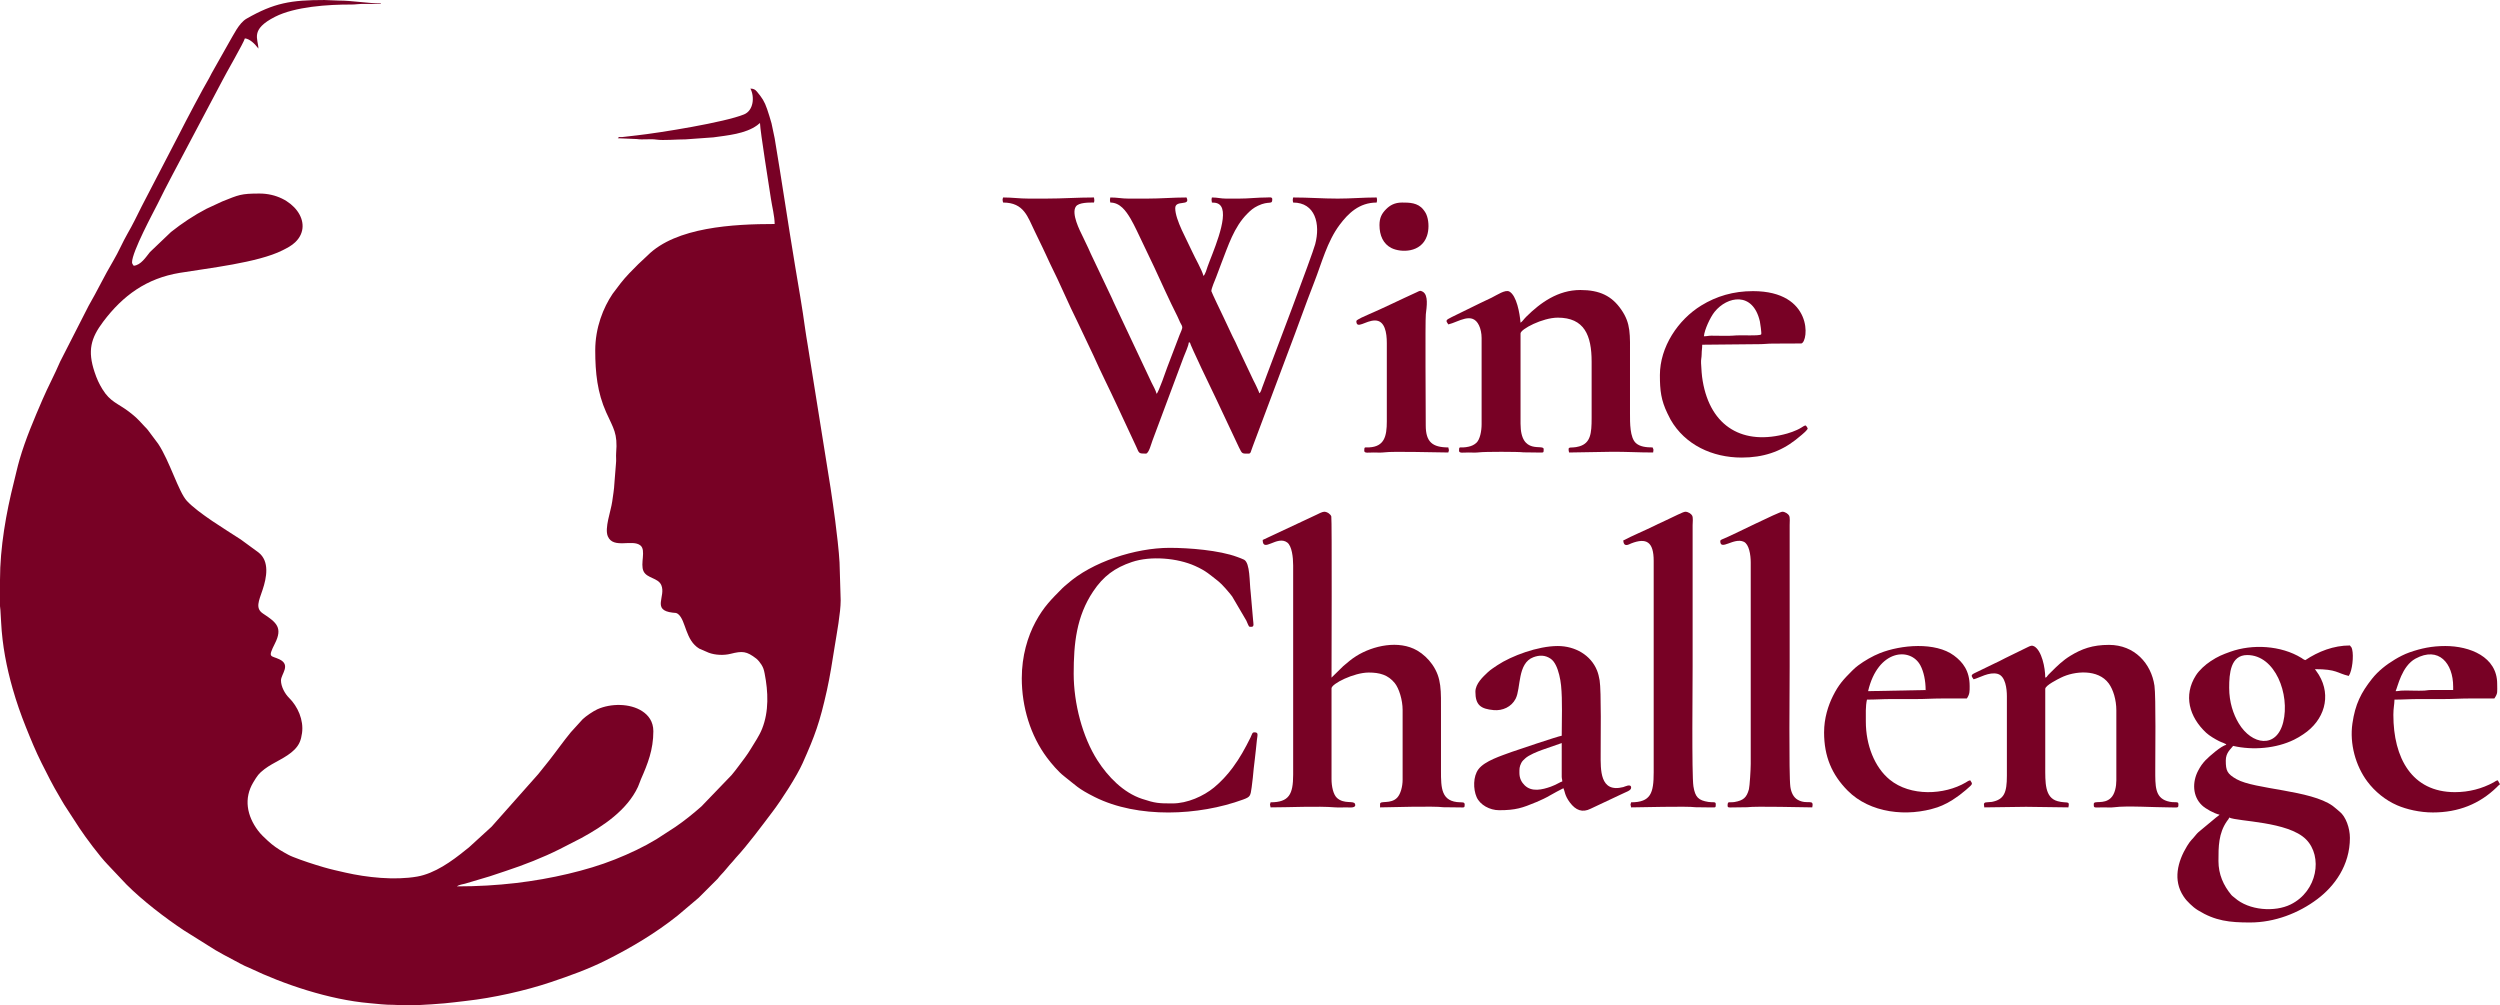 <?xml version="1.0" encoding="UTF-8"?>
<!DOCTYPE svg PUBLIC "-//W3C//DTD SVG 1.1//EN" "http://www.w3.org/Graphics/SVG/1.1/DTD/svg11.dtd">
<!-- Creator: CorelDRAW 2020 (64-Bit) -->
<svg xmlns="http://www.w3.org/2000/svg" xml:space="preserve" width="1562.96mm" height="628.571mm" version="1.1" style="shape-rendering:geometricPrecision; text-rendering:geometricPrecision; image-rendering:optimizeQuality; fill-rule:evenodd; clip-rule:evenodd"
viewBox="0 0 174903.95 70340.52"
 xmlns:xlink="http://www.w3.org/1999/xlink"
 xmlns:xodm="http://www.corel.com/coreldraw/odm/2003">
 <defs>
  <style type="text/css">
   <![CDATA[
    .fil1 {fill:#780125}
    .fil0 {fill:#780125}
    .fil2 {fill:#780225}
   ]]>
  </style>
 </defs>
 <g id="Слой_x0020_1">
  <g id="_1770167881200">
   <path class="fil0" d="M-0 42405.43c7.11,94.22 16.47,186.3 28.69,275.46l50.32 857.54c80.66,1616.71 385.44,3161.58 806.45,4640.81 267.83,941.03 573.44,1809.81 918.94,2673.07 351.3,877.73 692.68,1707.21 1103.42,2528.08 406.32,812.03 792.08,1581.85 1249.27,2342.76 121.36,201.99 211.9,377.52 335.13,572.74l1073.3 1650.32c414.36,625.67 1405.21,1962.26 1963.2,2536.69l1323.05 1400.57c1121.74,1122.56 2707.15,2340.34 4016.22,3207.31l2208.58 1383.44c194.11,111.75 365.89,212.11 581.01,326.86l1184.15 631.61c109.02,54.51 190.43,96.82 288.88,145.32 109.75,54.05 208.35,85.22 330.03,143.63 2383.72,1144.3 5584.62,2219.76 8392.94,2462.09 563.85,48.66 1065.71,119.06 1699.35,116.39 283.68,-1.19 504.29,35.33 818.81,40.4l178.49 0c804,-9.27 2564.88,-125.65 3242.44,-219.77 289.03,-40.16 543.93,-66.55 811.9,-95.98 1892.3,-207.85 4158.61,-716.28 5916,-1307.51 1323.33,-445.19 2629.24,-910.57 3873.22,-1534.55 1769.79,-887.7 3458,-1888.75 5007.86,-3123.55l1475.24 -1248.37 1342.08 -1342.08c85.48,-97.08 99.53,-139.41 196.92,-237.27 299.35,-300.78 553.81,-656 849.38,-966.37 98.04,-102.94 125.48,-157.8 217.21,-256.46 826.57,-889.09 1834.85,-2253.45 2589.7,-3252.27 630.73,-834.58 1676.24,-2459.89 2081.14,-3366.1 864.49,-1934.79 1197.29,-2845.26 1697.15,-5092.18 223.44,-1004.45 378.89,-2034.19 547.13,-3084.37 142.93,-892.27 416.87,-2347.22 416.87,-3214.63l-79.27 -2644.35c-34.91,-733.27 -205.53,-2190.7 -303.58,-2933.19 -205.13,-1553.37 -427.85,-3011.26 -677.43,-4493.52l-1246.46 -7792.8c-63.63,-397.19 -127.73,-752.19 -177.92,-1124.68 -196.2,-1456.22 -465.75,-2974.2 -707.09,-4424.39 -495.6,-2978.16 -927.73,-5947.4 -1426.72,-8915.16l-219.6 -1043.52c-101.01,-356.99 -191.56,-653.37 -307.8,-994.82 -186.39,-547.58 -352.17,-789.11 -711.91,-1222.25 -126.08,-151.82 -245.51,-213.16 -457.88,-213.16 303.99,574.5 224.49,1530.14 -444.5,1805.45 -1348.45,554.93 -5883.84,1288.84 -7528.96,1470.84l-991.1 114.13c-214.74,14.54 -215.44,-47.97 -311.54,83.18l1325.42 56.13c435.28,65.89 937.76,-27.7 1381.55,39.48 473.89,71.73 1440.13,-19.44 2030.03,-16.41l1951.37 -140.69c989.93,-139.52 2232.05,-244.08 3062.22,-845.58 84.05,-60.89 111.77,-101.93 196.55,-158.7 12.81,574.88 650.64,4518.4 761.44,5277.91 79.36,544.07 264.86,1246.97 264.86,1787.73 -2877.23,0 -6908.3,214.42 -8891.25,2200.6l-652.07 611.06c-415.01,410.64 -872.29,869.26 -1232.75,1332.98l-561.04 741.56c-649.36,963.55 -1215.24,2356.68 -1215.24,3955.7 0,1574.56 151.15,2958.8 763.43,4328.56 514.54,1151.09 815.34,1453.51 699.14,2857.57 -20.21,244.22 20.19,495.94 -12.86,737.12l-107.35 1353.14c-18.7,435.71 -100.36,898 -155.91,1304.59 -90.49,662.27 -550.68,1858.24 -304.32,2431.31 385.93,897.76 1723.31,171.28 2283.34,637.65 404.43,336.78 -33.38,1280.49 212.86,1800.26 238.48,503.41 1016.78,455.99 1241.42,969.07 344.19,786.15 -690.98,1757.25 794.27,1929.34 211.69,24.53 261.6,-4.04 400.43,112.71 533.36,448.53 488.89,1823.31 1463.76,2404.58l661.28 286.06c450.01,168.78 1052.65,197.11 1526.84,77.27 830.82,-209.95 1117.67,-192.1 1807.16,338.65 113.84,87.63 284.36,302.78 360,429.46 125.95,210.94 163.55,329.77 218.52,610.4 250.42,1278.41 306.27,2644.6 -179.24,3867.35 -195.83,493.2 -512.17,942.12 -780.14,1390.86 -264.52,442.98 -572.85,832.69 -883.43,1248.1 -157.85,211.15 -300.96,397.99 -468.97,596.79l-2109.79 2192.75c-583.59,514.03 -1189.55,1004.31 -1833.13,1443.11l-1317.03 853.98c-905.97,548.25 -1861.62,997.19 -2893.1,1409.43 -1025.09,409.7 -2131.37,738.22 -3290.12,1012.41 -2337.37,553.09 -4890.01,876.64 -7767.9,876.64 132.44,-115.13 408.16,-149.72 561.04,-188.94l1733.41 -516.53c384.59,-128.6 732.19,-245.3 1124.85,-375.12 1275.73,-421.76 2578.31,-929.5 3764.75,-1524.6l1513.5 -775.92c1538.59,-840.76 3199.68,-1950.82 3960.53,-3578.78 83.47,-178.58 134.06,-364.65 211.06,-538.93 473.3,-1071.21 867.38,-2066.05 867.38,-3356.21 0,-680.22 -347.65,-1119.31 -772.93,-1398.08 -864.26,-566.49 -2203.11,-555.87 -3134.74,-141.21 -290.84,129.45 -813.98,484.77 -1037.11,699.7l-827.41 909.39c-524.98,637.93 -996.85,1315.18 -1507.88,1965.74 -263.85,335.9 -517.63,638.21 -772.39,964.4l-3266.34 3680.87 -1588.49 1450.92c-80.28,62.2 -159.06,123.23 -242.78,191.43 -948.3,772.52 -2142.45,1628.21 -3365.97,1844.44 -1581.88,279.55 -3556.76,59.06 -5020.7,-275.33 -544.95,-124.47 -1026.38,-229.41 -1520.19,-374.51 -740.65,-217.64 -1448.22,-445.35 -2155.29,-726.22 -263.74,-104.78 -399.32,-188.2 -630.32,-317.03 -418.04,-233.12 -790.58,-493.69 -1127.36,-806.82 -249.74,-232.2 -489.13,-449.52 -695.35,-725.66 -760.11,-1017.79 -1010.71,-2237.18 -313.86,-3382.33 274.95,-451.84 369.35,-603 782.15,-915.18 652.04,-493.12 1503.34,-771.51 2083.06,-1351.08 340.71,-340.62 465.6,-667.92 534.63,-1162.93 128.03,-918.39 -301.88,-1869.03 -910.66,-2468.9 -281.95,-277.83 -562.13,-782.27 -562.13,-1214.14 0,-437.67 714.33,-1078.56 -103.56,-1475.36 -604.93,-293.51 -850.2,-59.31 -317.2,-1116.39 550.83,-1092.45 120.04,-1463.12 -826.94,-2081.47 -566.86,-370.15 -304.35,-877.47 -39.66,-1666.64 280.97,-837.76 514.71,-2000.66 -291.48,-2620.54l-1230.86 -900.67c-1066.69,-696.71 -2958.71,-1826.03 -3772.93,-2700.61 -579.28,-622.22 -1205.7,-2791.68 -2006.63,-3993.23l-726.24 -971.08c-77.75,-100.93 -116.03,-131.46 -208.03,-226.17 -283.32,-291.69 -494.26,-565.03 -874.31,-862.5 -102.11,-79.92 -139.74,-113.8 -242.47,-191.74 -774.13,-587.36 -1305.19,-674.97 -1856.22,-1577.91 -237.98,-389.95 -387.71,-720.13 -544.84,-1191.95 -497.96,-1495.18 -266.14,-2368.47 607.4,-3528.46 1379.52,-1831.9 3031.68,-3027.09 5351.4,-3411.55 1972.55,-326.93 5469.51,-708.98 7187.88,-1575.08 336.06,-169.38 635.64,-322 892.2,-568.29 1374.74,-1319.73 -184.27,-3405.38 -2497.49,-3405.38 -1318.88,0 -1450.13,94.2 -2605.28,552.56l-1105.68 512.71c-877.33,456.7 -1711.11,1013.24 -2481.17,1624l-1474.68 1406.83c-277.58,339.83 -632.44,914.56 -1135.63,956.43 -40.99,-61.21 -118.42,-143.73 -118.42,-236.84 0,-743.73 1503.83,-3520.81 1789.43,-4092.02 170.04,-340.09 316.83,-633.54 486.82,-973.66 171.55,-343.19 326.61,-613.72 499.99,-960.51l3565.63 -6736.77c195.42,-397.89 1487.24,-2626.89 1552.68,-2907.75 338.4,28.16 698.6,386.92 893.97,645.47 59.53,78.78 16.2,22.27 53.38,65.04 -15.31,-687.04 -601.22,-1325 1170.44,-2224.22 1391.17,-706.1 3694.76,-860.64 5342.69,-854.54 286.74,1.06 429.36,-38.19 669.35,-41.16 458.71,-5.67 923.61,1.57 1383.12,1.57l0 -39.47c-887.43,0 -2084.47,-205.13 -2921.39,-196.96l-1025.89 -39.87c-2341.15,0 -3517.84,199.43 -5445.69,1304.16 -540.86,309.93 -920.57,1155.58 -1237.66,1683.33l-697.84 1236.33c-107.14,207.46 -248.55,423.65 -355.69,631.12 -60.92,117.96 -103.88,184.5 -170.31,303.36 -65.08,116.45 -92.62,196.01 -161.92,311.76 -395.12,660.03 -1703.3,3137.02 -2035.96,3806.01l-2670.95 5144.67c-316.68,635.37 -647.94,1319.97 -998.23,1922.75 -323.36,556.43 -627.27,1280.76 -1005.23,1915.75 -610.06,1024.95 -1120.27,2107.54 -1718.4,3136.76l-1986.79 3894.65c-390.3,914.5 -844.09,1746.78 -1240.39,2667.41 -588.59,1367.33 -1182.8,2746.81 -1604.25,4198.25 -152.76,526.1 -261.01,1039.55 -396.69,1576.95 -537.9,2130.53 -970.85,4561.38 -970.85,6844.76l0 1827.39z"/>
   <path class="fil1" d="M70143.16 13973.37c0,106.61 18.84,108.84 39.47,197.37 1469.81,0 1718.8,1016.6 2209.9,2013.69l552.69 1144.65c96.08,216.09 177.07,387.27 277.4,590.99 92.64,188.07 162.41,367.58 262.64,566.29 674.57,1337.27 1249.79,2739.8 1920.93,4078.93l1091.57 2303.09c521.69,1173.22 1105.36,2320.55 1645.41,3486.05l1355.55 2907.51c203.18,457.01 157.43,474.19 670.51,474.19 203.42,0 381.4,-711.21 450.87,-891.21l2189.23 -5863.23c95.34,-263 337.81,-756.95 359.84,-1021.71l78.95 0c13.06,156.94 1568.97,3415.49 1828.9,3934.13l1604.64 3408.39c227.3,461.93 207.02,433.62 671.62,433.62 131.29,0 148.99,-100.74 184.77,-209.96 45.33,-138.42 65.08,-192.01 114.21,-319.99l2486.78 -6631.43c614.25,-1603.08 1181.3,-3234.59 1804.59,-4826.84 528.79,-1350.83 905.18,-2851.94 1781.63,-4020.87 592.96,-790.84 1360.48,-1556.3 2588.34,-1556.3 37.58,-156.99 33.63,-210.89 0,-355.25 -958.69,0 -1781.2,78.95 -2723.62,78.95 -1082.11,0 -2012.95,-78.95 -3118.36,-78.95 -37.58,156.99 -33.63,210.89 0,355.25 1544.83,0 1920.91,1495.35 1539.77,2921.32 -200.87,751.52 -2990.06,8123.4 -3378.19,9134.68 -63.19,164.66 -101.46,268.27 -159.94,432.16 -56.75,159.06 -99.97,274.41 -161.14,430.95 -65.62,167.94 -88,334.14 -208.87,422.7 -29.25,-125.54 -125.35,-303.66 -185.95,-445.61 -69.69,-163.23 -141.44,-288.89 -221.96,-449.08l-1052.59 -2223.66c-79.13,-157.72 -129.6,-286.52 -210.31,-460.71 -71.51,-154.33 -134.85,-267.81 -211.19,-420.38l-631.06 -1342.57c-90.43,-179.85 -842.12,-1754.24 -842.12,-1802.56 0,-195.1 251.34,-760.02 332.45,-970.16 131.38,-340.4 234.01,-636.89 366.56,-975.51 482.98,-1233.81 881.17,-2535.76 1817.38,-3471.98 241.91,-241.91 414.65,-397.61 745.87,-556.73 787.3,-378.21 1000.81,-28.16 1000.81,-459.68 0,-175.12 -232.13,-118.42 -355.25,-118.42 -709.39,0 -1264.25,78.95 -1973.64,78.95l-907.88 0c-381.75,0 -578.88,-78.95 -986.82,-78.95 -48.68,183.51 -15.01,174.92 0,355.25 313.74,0 512.06,67.98 641.84,266.02 527.61,805.04 -663.35,3404.64 -942.44,4209.59 -59.8,172.49 -159.67,559.26 -291.49,655.86 -92.79,-398.29 -599.02,-1270.73 -788.94,-1697.85 -359.14,-807.65 -1184.7,-2219.03 -1184.7,-3038.89 0,-617.56 1097.93,-107.1 789.46,-749.98 -947.95,0 -1792.97,78.95 -2763.1,78.95l-1302.6 0c-469.72,0 -765.33,-78.95 -1263.13,-78.95 -37.58,156.99 -33.63,210.89 0,355.25 680.51,0 1094.9,590.5 1408.72,1117.53 166.01,278.79 284.78,532.66 433.34,829.79l1223.85 2565.54c531.55,1147.16 1050.22,2308.14 1618.26,3434.25 80.29,159.16 119.48,274.36 196.79,434.79 83.75,173.82 181.05,264.56 141.03,425.83 -35.36,142.51 -122.31,312.35 -178.61,456.6l-871.41 2286.43c-50.98,143.38 -598.27,1730.18 -735.21,1830.51 -52.96,-227.32 -250.69,-581.63 -355.25,-789.46l-2592.12 -5499.8c-72.69,-144.1 -109.32,-241.3 -171.5,-381.13l-1486.76 -3131.55c-74.71,-149.3 -108.56,-259.53 -183.26,-408.84 -137.31,-274.39 -251.31,-535.79 -382.62,-801.57 -202.71,-410.26 -816.7,-1605.11 -473.96,-2093.48 200.69,-285.97 914.93,-275.46 1263.98,-275.46 48.68,-183.51 15.01,-174.92 0,-355.25 -1149.34,0 -2188.18,78.95 -3355.18,78.95l-1223.66 0c-643.55,0 -1126.92,-78.95 -1776.27,-78.95 -25.34,105.85 -39.47,74.41 -39.47,157.89z"/>
   <path class="fil1" d="M155207.03 60235.49c0,-995.53 -1.9,-1933 599.68,-2794.98 72.1,-103.31 120.11,-131.34 150.3,-244.42 601.14,288.45 4120.18,263.02 5378.39,1529.35 1183.23,1190.87 802.2,3622.48 -1075.15,4550.15 -1109.53,548.26 -2915.33,429.07 -3918.7,-464.17 -86.13,-76.68 -160.94,-113.86 -233.32,-200.88 -550.25,-661.5 -901.19,-1436.79 -901.19,-2375.05zm749.98 -12118.16c0,-1009.86 95.01,-2289.42 1263.13,-2289.42 1965.74,0 2995.63,2754.08 2519.14,4690.14 -461.78,1876.32 -2200.71,1611.91 -3113.57,88.41 -381,-635.88 -668.7,-1472.38 -668.7,-2489.13zm5328.83 -1934.16c-121.56,-32.46 -184.5,-98.75 -278.21,-156 -1435.94,-877.29 -3434.28,-979.75 -4966.35,-430.77 -557.22,199.67 -876.67,326.6 -1387.03,665.56 -369.74,245.57 -787.52,617.72 -1024.25,988.85 -892.41,1399.13 -466.24,2913.14 717.96,4015.01 225.15,209.5 629.5,447.92 911.21,588.75 208.48,104.22 422.85,143.57 500.47,249.52 -366.38,85.36 -1161.69,782.14 -1451.4,1074.86 -90.81,91.75 -214.39,245.65 -286.14,345.43 -74.57,103.68 -174.65,276.57 -236.78,394.78 -417.79,794.92 -394.27,1789.08 266.13,2419.38 258.96,247.15 837.52,567.68 1234.52,660.17 -33.35,28.98 -63.84,55.55 -107.28,90.08 -50.85,40.42 -85.82,64.86 -135.18,101.67l-1228.73 1021.2c-84.37,80.74 -135.77,129.28 -209.48,224.73 -225.41,291.87 -329.55,320.75 -592.14,749.95 -661.52,1081.3 -1004.81,2392.01 -245.7,3528.18 169.59,253.83 248.75,321.38 455.87,530.95 152.63,154.42 358.78,319.55 549.63,437.19 1216.87,750.14 2209.26,855.37 3644.53,855.37 1722.47,0 3401.79,-650.63 4714.55,-1640.57 1176.51,-887.2 2272.13,-2337.46 2272.13,-4280.36 0,-668.99 -281.49,-1492.09 -726.39,-1839.34 -185.11,-144.47 -278.08,-252.41 -474.1,-394.3 -1546.59,-1119.45 -5463.6,-1150.51 -6732.45,-1872.61 -655.75,-373.19 -751.08,-591.58 -751.08,-1301.52 0,-577.57 371.55,-814.83 513.15,-1026.3 1371.55,319.53 3018.07,180.4 4263.65,-433.61 260.22,-128.28 406.76,-220.74 646.88,-379.4 1469.43,-971 1986.92,-2671.07 1087.59,-4158.81 -86.74,-143.49 -185.39,-263.3 -274.57,-396.48 1549.04,0 1528.9,278.1 2368.38,473.67 247.84,-370.12 352.61,-1386.75 236.36,-1854.74 -47.72,-192.11 -67.45,-142.43 -157.42,-276.79 -1138.96,0 -2211.65,419.14 -3118.34,1026.3z"/>
   <path class="fil2" d="M88340.11 37775.46c0,924.91 1013.09,-344.96 1716.34,178.35 324.87,241.75 415.19,1031.66 415.19,1597.92l0 14644.41c0,1371.28 -284.88,1934.17 -1578.91,1934.17 -54.11,225.98 -63.73,81.71 0,355.25 1252.42,0 3323.28,-99.63 4501.96,-2.07 245.4,20.3 572.43,1.68 826.88,2.08 172.75,0.28 707.02,79.61 572.32,-251.53 -97.74,-240.25 -759.64,40.1 -1254.83,-408.07 -263.73,-238.68 -383.28,-819.83 -383.28,-1314.05l0 -6355.12c0,-320.8 1566.18,-1105.24 2605.2,-1105.24 759.73,0 1356.23,161.28 1822.59,743.14 299.82,374.09 545.77,1188.56 545.77,1862.07l0 4894.62c0,471.16 -138.39,992.98 -372.35,1246.03 -450.88,487.67 -1206.55,183.7 -1206.55,451.3l0 236.84c790.96,-13.62 3775.09,-100.78 4431.73,-10.79l1175.71 13.09c282.12,4.48 313.47,31.68 313.47,-199.67 0,-170.23 -142.85,-155.82 -314.24,-159.42 -1334.21,-28.1 -1343.63,-994.7 -1343.61,-2208.95 0.01,-1342.08 0,-2684.15 0,-4026.22 0,-1575.9 60.37,-2444.85 -615,-3411.22 -266.12,-380.78 -648.09,-739.16 -1044.11,-969.01 -1286.77,-746.85 -3085.49,-354.95 -4269.56,385.73 -344.19,215.29 -610.85,451.78 -911.94,706.45l-817.11 801.26c0,-272.81 35.1,-11099.77 -15.25,-11273.96 -42.14,-145.8 -273.47,-331.04 -497.89,-331.04 -130.39,0 -425.23,152.78 -539.54,210.45l-3763 1763.19z"/>
   <path class="fil1" d="M71485.23 47446.3c0,2004.29 599.94,4006.36 1770.56,5571.39 302.94,405.01 794.64,980.04 1173.22,1274.1 868.06,674.26 964.32,870.69 2161.37,1470.11 3019.58,1512.07 7274.58,1313.47 10374.27,177.12 512.31,-187.81 516.21,-245.07 603.82,-856.68 63.84,-445.66 101.43,-874.75 143.72,-1316.77 40.06,-418.78 116.24,-892.08 150.85,-1309.64 20.28,-244.49 44.64,-475.77 70.79,-679.23 52.33,-407.15 114.6,-541.02 -185.8,-541.02 -151.42,0 -157,156.75 -262.9,368.67 -378.88,758.23 -736.65,1418.08 -1247.85,2107.34 -365.75,493.17 -829.1,996.91 -1300.87,1383.28 -734.24,601.36 -1857.58,1114.28 -2911.95,1114.28 -965.63,0 -1199.83,-13.69 -2127.01,-320.3 -1311.35,-433.66 -2387.45,-1553.71 -3115.3,-2687.21 -1051.65,-1637.76 -1665.43,-3989.9 -1665.43,-6071.24 0,-2123.45 193.08,-3999.73 1357.89,-5747.21 714.06,-1071.24 1515.22,-1660.33 2712.69,-2063.52 1329.56,-447.67 3194.53,-275.72 4415.63,271.87 801.28,359.33 1039.32,616.13 1641.64,1081.98 257.21,198.93 754.68,783.49 958.72,1054.39l992.63 1691.52c205.27,460.49 150.97,434.73 354.73,434.73 216.34,0 131.31,-243.6 117.4,-472.38l-167.91 -1924.43c-95.91,-739.73 -30.93,-2060.28 -463.06,-2300.02 -98.61,-54.7 -369.55,-151.46 -478.85,-192.19 -1258.31,-468.7 -3365.91,-637.18 -4731.12,-637.18 -2386.68,0 -5428.07,979.75 -7173.87,2536.43 -123.3,109.94 -198.4,156.28 -316.43,275.67 -782.83,791.79 -1317.56,1306.2 -1891.25,2371.81 -548.74,1019.28 -960.32,2382.78 -960.32,3934.31z"/>
   <path class="fil1" d="M106379.18 22578.44c-55.09,-661.93 -271.5,-1898.31 -781.47,-2181.94 -280.39,-155.96 -852.38,235.77 -1244.8,431.98 -277.42,138.71 -525.46,241.76 -802.69,381.5l-1986.77 973.7c-455.13,225.59 -417.24,243.72 -236.79,513.19 715.89,-166.79 1671.51,-921.17 2145.62,64.85 110.93,230.69 183.28,556.52 183.28,882.5l0 6039.33c0,475.67 -114.75,1063.36 -363.4,1294.47 -149.75,139.19 -339.34,230.16 -554.68,274.24 -123.98,25.38 -229.52,43.91 -347.05,47.69 -289.82,9.31 -313.78,-59.93 -313.78,238.83 0,186.52 306.56,118.52 631.56,118.42 243.83,-0.07 543.76,21.42 778.67,-10.79 361.29,-49.52 2739.16,-49.52 3100.45,0l1137.34 14.2c275.41,2.13 272.9,15.19 272.9,-240.25 0,-395.54 -1618.39,466.63 -1618.39,-1776.27l0 -6315.65c0,-300.75 1543.53,-1105.23 2605.2,-1105.23 1856.41,0 2368.37,1232.76 2368.37,3078.88l0 3947.27c0,1067.6 -70.05,1747.5 -862.59,1979.46 -634.01,185.56 -840.29,-103.71 -716.32,428.38l2920.8 -48.95c1024.5,-11.01 1932.27,48.95 2960.65,48.95 17.46,-209.86 59.47,-149.06 -39.48,-355.25 -416.88,0 -873.66,-41.65 -1161.44,-299.04 -430.06,-384.63 -417.46,-1428.71 -417.46,-2069.32 0,-1315.76 0,-2631.52 0,-3947.28 0,-1594.48 71.45,-2342.35 -615.4,-3331.87 -657.12,-946.69 -1495.41,-1365.39 -2858.21,-1365.39 -1565.05,0 -2794.93,889.2 -3779.6,1865 -192.73,191.01 -259.55,327.35 -404.5,424.42z"/>
   <path class="fil1" d="M143088.88 47406.82c0,-694.54 -247.17,-1895.59 -775.18,-2188.68 -151.39,-84.03 -262.75,-35.28 -423.26,42.65l-1590.97 777.64c-268.17,134.09 -519.44,276.99 -791.22,392.98l-1382.07 670.51c-274.35,135.5 -192.21,211.49 -50.36,423.32 383.65,-89.38 1087.08,-542.29 1681.32,-379.76 552.78,151.2 647.57,1053.66 647.57,1563.94l0 5565.67c0,1182.01 -192.23,1660.79 -1054.24,1827.28 -75.5,14.58 -380.28,18.65 -438.15,36.57 -173.61,53.74 -100.11,183.32 -86.53,346.63l2920.99 -39.48c1031.9,0 1930.1,39.48 2960.46,39.48 122.2,-510.4 -107.05,-256.31 -751.39,-432.78 -910.23,-249.29 -866.99,-1303.16 -866.99,-2448.74l0 -5407.77c0,-245.22 900.44,-688.68 1104.57,-790.12 934.81,-464.52 2589.52,-619.71 3339.57,411.67 312.64,429.92 529.42,1148.42 529.42,1878.42l0 4894.63c0,419.76 -92.77,954.8 -383.01,1235.38 -497.22,480.69 -1195.9,144.59 -1195.9,422.48 0,313.03 -5.63,236.91 671.03,236.84 243.77,-0.03 543.83,21.41 778.67,-10.79 834.6,-114.39 2836.22,10.68 3800.17,10.79 676.67,0.08 671.04,76.2 671.04,-236.84 0,-226.03 -255.57,-36.98 -786.27,-200.56 -859.02,-264.78 -832.12,-1070.82 -832.12,-2167.81 0,-928.76 50.12,-5173.9 -55.65,-5904.74 -225.61,-1558.85 -1396.04,-2858.22 -3181.11,-2858.22 -1155.31,0 -1909.55,278.6 -2707,766.61 -519.11,317.67 -907.65,696.9 -1329.1,1118.21 -74,73.98 -126.71,120.98 -197.86,196.86 -165.43,176.44 -81.11,168.92 -226.46,207.73z"/>
   <path class="fil1" d="M120352.55 37854.41c0,715.22 951.53,-278.36 1647.74,49.35 366.05,172.3 483.79,900.91 483.79,1450.62l0.12 14091.91c1.31,354.73 -72.85,1573.42 -125.65,1769.05 -158.41,586.97 -391.99,785.58 -1001.02,893.68 -377.8,67.06 -491.85,-105.72 -491.85,258.14 0,137.89 96.69,121.01 232.44,122.82l1138.32 -15.19c607.7,-83.29 3986.1,10.79 4550.16,10.79 150.49,-645.95 -346.83,-153.15 -1011.26,-528.19 -306.9,-173.23 -461.82,-522.27 -517.89,-903.13 -113.23,-769 -49.78,-7342.6 -49.78,-8436.87l0 -9868.21c0.02,-210.8 35.41,-527.68 -37.64,-672.85 -55.93,-111.13 -270.13,-274.49 -475.5,-274.49 -235.23,0 -3503.94,1645.37 -4083.1,1877.29 -84.85,33.97 -258.9,88.91 -258.9,175.3z"/>
   <path class="fil1" d="M113563.23 37814.94c42.74,513.57 400.39,264.01 557.93,202.66 1061.57,-413.36 1573.6,-113.95 1573.6,1218.36l0 14802.3c0,1445.6 -202.38,2092.06 -1578.91,2092.06 -54.11,225.98 -63.73,81.71 0,355.25 589.09,0 3890.1,-95.85 4510.68,-10.79l1137.34 14.2c275.41,2.13 272.89,15.19 272.89,-240.25 0,-188.14 -197.94,-91.56 -525.49,-145.56 -678.42,-111.84 -916.01,-319.11 -1037.54,-1093.99 -122.12,-778.7 -55.36,-7294.19 -55.36,-8391.82l0 -9868.21c0.01,-199.55 46.88,-527.6 -32.17,-678.33 -61.64,-117.52 -273.32,-269.02 -480.97,-269.02 -156.45,0 -898.31,397.67 -1099.71,479.21 -185.46,75.09 -335.13,171.5 -535.33,254.11 -214.43,88.49 -347.95,161.77 -535.38,254.08 -670.18,330.08 -1505.34,673.17 -2171.59,1025.71z"/>
   <path class="fil1" d="M106300.23 54077.73c0,-283.96 -6.19,-429.21 129.91,-699.01 71.18,-141.11 165.05,-216.17 273.99,-318.11 258.88,-242.26 850.15,-477.12 1209.5,-606.25l1347.06 -468.69 -0.2 2368.58c9.27,176.13 35.85,144.04 39.68,315.57 -129.69,30.21 -448.01,243.18 -813.36,370.82 -577.83,201.88 -1320.33,392.82 -1822.8,-103.03 -203.79,-201.11 -363.77,-473.14 -363.77,-859.88zm-3078.88 -5684.08c0,939.81 375.49,1203.61 1279.72,1286.4 614.07,56.23 1239.99,-216.77 1536.94,-798.64 375.54,-735.88 110.44,-2482.45 1242.4,-2902.24 424.54,-157.44 810.94,-151.09 1184.7,91.72 175.12,113.76 290.32,281.59 388.84,479.56 186.09,373.98 313.17,929.4 361.51,1414.76 103.55,1039.86 45.23,2388.2 45.23,3507.32 -205.91,17.13 -3320.09,1064.77 -3518.79,1139.01 -713.13,266.45 -1862.7,616.77 -2307.7,1205.37 -378.2,500.22 -373.55,1392.49 -127.2,1951.47 238.93,542.16 914.12,914.57 1572.21,914.57 1166.83,0 1615.54,-155.95 2622.16,-575.15 306.06,-127.45 679.86,-304.13 953.21,-467.81 304.65,-182.43 617.82,-334.19 924.53,-496.49 106.11,221.15 80.16,505.1 455.87,1004.63 403.71,536.75 865.08,727.11 1451.83,429.39l2065.97 -973.43c421.48,-212.44 763.07,-285.97 763.07,-500.06 0,-304.6 -438.38,-67.29 -551.45,-38.29 -1652.41,423.7 -1580.09,-1234.52 -1580.09,-2290.6 0,-890.8 49.66,-4454.9 -72.47,-5177.4 -41.15,-243.41 -96,-478.74 -180.27,-688.13 -435.82,-1082.94 -1539.03,-1713.24 -2747.19,-1713.24 -1395.18,0 -3242.63,690.31 -4224,1341.66 -200.93,133.36 -486.06,319.1 -661.11,483.6 -345.34,324.54 -877.91,810.71 -877.91,1372.04z"/>
   <path class="fil1" d="M119207.84 23525.79c37.87,-455.06 441.32,-1326.69 743.38,-1703.94 883.52,-1103.42 2687.07,-1453.25 3173.19,668.88 17.85,77.93 131.03,832.56 92.76,897.16 -81.1,136.88 -1433.64,33.28 -1962.51,92.66 -295.97,33.24 -1134.97,-0.75 -1535.24,4.2 -224.47,2.78 -272.11,41.05 -511.58,41.05zm-3078.88 2723.62c0,1083.67 82.18,1745.96 526.45,2670.85l225.47 445.56c1007.67,1752.44 2913.12,2646.62 4971.64,2646.62 1498.08,0 2711.7,-409.76 3772.73,-1240.3 161.99,-126.8 272.57,-229.66 434.23,-355.23 137.73,-106.98 322.29,-284.58 411.35,-417.57 -29.51,-110.52 -78.27,-178.5 -157.89,-236.84 -103.53,27.64 -192.09,94.27 -283.57,150.64 -103.32,63.65 -201.11,116.65 -308.94,164.74 -221.05,98.57 -430.75,180.68 -692.93,254.42 -3052.78,858.55 -5358.73,-448.44 -5904.79,-3681.97 -24.74,-146.5 -64.78,-438.03 -72.93,-598.11 -12.44,-244.87 -27.97,-432.13 -39.77,-631.78 -16.35,-276.47 39.41,-388.97 40.98,-630.45 1.85,-285.74 38.42,-398.48 38.42,-672.08l3987.28 -38.95c331.3,1.9 576.54,-40.1 946.82,-39.99l2004.26 -8.85c516.69,-138.29 839.06,-3662.11 -3385.81,-3662.11 -1378.5,0 -2557.54,355.48 -3614.87,1003.44 -1632.15,1000.22 -2898.14,2900.07 -2898.14,4878z"/>
   <path class="fil1" d="M167601.49 48354.17c151.89,-316.57 427.1,-1753.48 1393.62,-2277.34 1621.16,-878.68 2632.6,325.17 2632.6,1961.57l0 236.84 -1540.37 -0.93c-229.17,-0.93 -289.21,30.68 -472.55,40.59 -475.37,25.68 -1059.84,-15.87 -1540.93,-1.48 -203.09,6.08 -241.48,40.76 -472.38,40.76zm2605.2 8486.66c1793.36,0 3268.4,-597.64 4471,-1765.7 90.33,-87.72 125.86,-140.71 226.26,-207.94l-157.9 -276.31c-134.2,31.27 -173.64,81.67 -289.38,144.82 -813.13,443.69 -1727.62,684.11 -2710.55,684.11 -3013.27,0 -4302.54,-2394.08 -4302.54,-5407.77 0,-471.5 71.1,-713.7 78.95,-1065.76 607.62,0 1080.8,-39.48 1697.32,-39.48 592.09,0 1184.18,0 1776.27,0 626.14,0 1110.67,-39.47 1736.81,-39.47 592.09,0 1184.18,0 1776.27,0 257.66,-384.78 197.37,-438.5 197.37,-1026.3 0,-1895.48 -1921.48,-2644.67 -3631.5,-2644.67 -924.55,0 -1683.55,156.52 -2511.66,448.8 -351.14,123.92 -712.7,311.93 -1009.33,490.63 -603.05,363.29 -1168.84,802.88 -1605.37,1355.08 -761.57,963.37 -1174.73,1766.73 -1370.9,3129.01 -203.62,1414.08 223.13,2956.16 1044.29,4055.67 528.8,708.06 1271.22,1311.67 2086.22,1663.7 655.41,283.1 1576.55,501.58 2498.35,501.58z"/>
   <path class="fil1" d="M130694.42 48354.17c683.61,-2934.27 2966.65,-3097.43 3658.27,-1803.04 233.32,436.65 367.96,1071.07 367.96,1724.1l-4026.22 78.94zm-3078.88 2881.52c0,1692.56 545.63,2960.67 1647.81,4075.74 1556.65,1574.86 4164.35,1871.15 6281.7,1169.62 416.91,-138.14 968.29,-431.71 1318.27,-694.84 85.16,-64.03 150.78,-99.95 231.58,-163.16l437.9 -351.56c499.48,-441.61 496.77,-396.03 306.21,-680.61 -145.51,33.9 -210.33,93.25 -317.58,156.1 -1487.99,871.89 -3860.05,989.45 -5318,-204.61 -1050.51,-860.38 -1666.89,-2413 -1666.89,-4056.66 0,-496.12 -27.94,-1080.64 78.94,-1539.44 602.81,0 1079.75,-39.48 1697.34,-39.48 592.09,0 1184.18,0 1776.27,0 622.8,0 1108.22,-39.47 1736.81,-39.47 592.09,0 1184.18,0 1776.27,0 208.2,-310.92 197.37,-494.16 197.37,-868.41 0,-1068.47 -477.94,-1678.13 -1098.9,-2137.87 -1294.9,-958.69 -3690.63,-759.9 -5188.65,-162.91 -497.63,198.31 -1076.8,531.01 -1511.64,856.73 -163.85,122.73 -280.37,226.88 -421.06,368.39 -605.26,608.81 -939.83,957.99 -1345.52,1772.84 -334.83,672.52 -618.22,1553.77 -618.22,2539.6z"/>
   <path class="fil1" d="M94892.6 22460.03c0,611.48 643.55,-39.48 1302.6,-39.48 700.29,0 828.93,868.29 828.93,1578.92l0 5486.72c0,1048.39 -183.25,1754.09 -1226.57,1812.83 -314.88,17.73 -352.33,-77.6 -352.33,239.75 0,186.52 306.56,118.52 631.56,118.42 243.83,-0.07 543.76,21.42 778.67,-10.79 620.3,-85.01 3669.87,10.79 4471.21,10.79 54.1,-225.98 63.72,-81.71 0,-355.25 -1122.05,0 -1578.92,-390.26 -1578.92,-1539.44 0,-858.3 -44.65,-7321.28 5.76,-7770.37 59.86,-533.09 195.33,-1337.78 -209.95,-1580.82 -192.43,-115.4 -242.57,-49.74 -428.34,34.12 -1099.81,496.48 -2336.32,1112.8 -3405.1,1569 -122.21,52.16 -817.52,349.02 -817.52,445.61z"/>
   <path class="fil1" d="M96510.99 15749.64c0,723.74 262.55,1318.01 841.19,1606.11 639.52,318.42 2070.26,354.27 2480.3,-850.35 138.61,-407.21 142.37,-941.12 9.64,-1363.28 -64.5,-205.2 -148.06,-331.71 -267.48,-482.51 -385.27,-486.53 -985.36,-488.88 -1484.75,-488.88 -517.28,0 -848.96,195.68 -1115.32,463.59 -303.42,305.19 -463.59,602.15 -463.59,1115.32z"/>
  </g>
 </g>
</svg>
